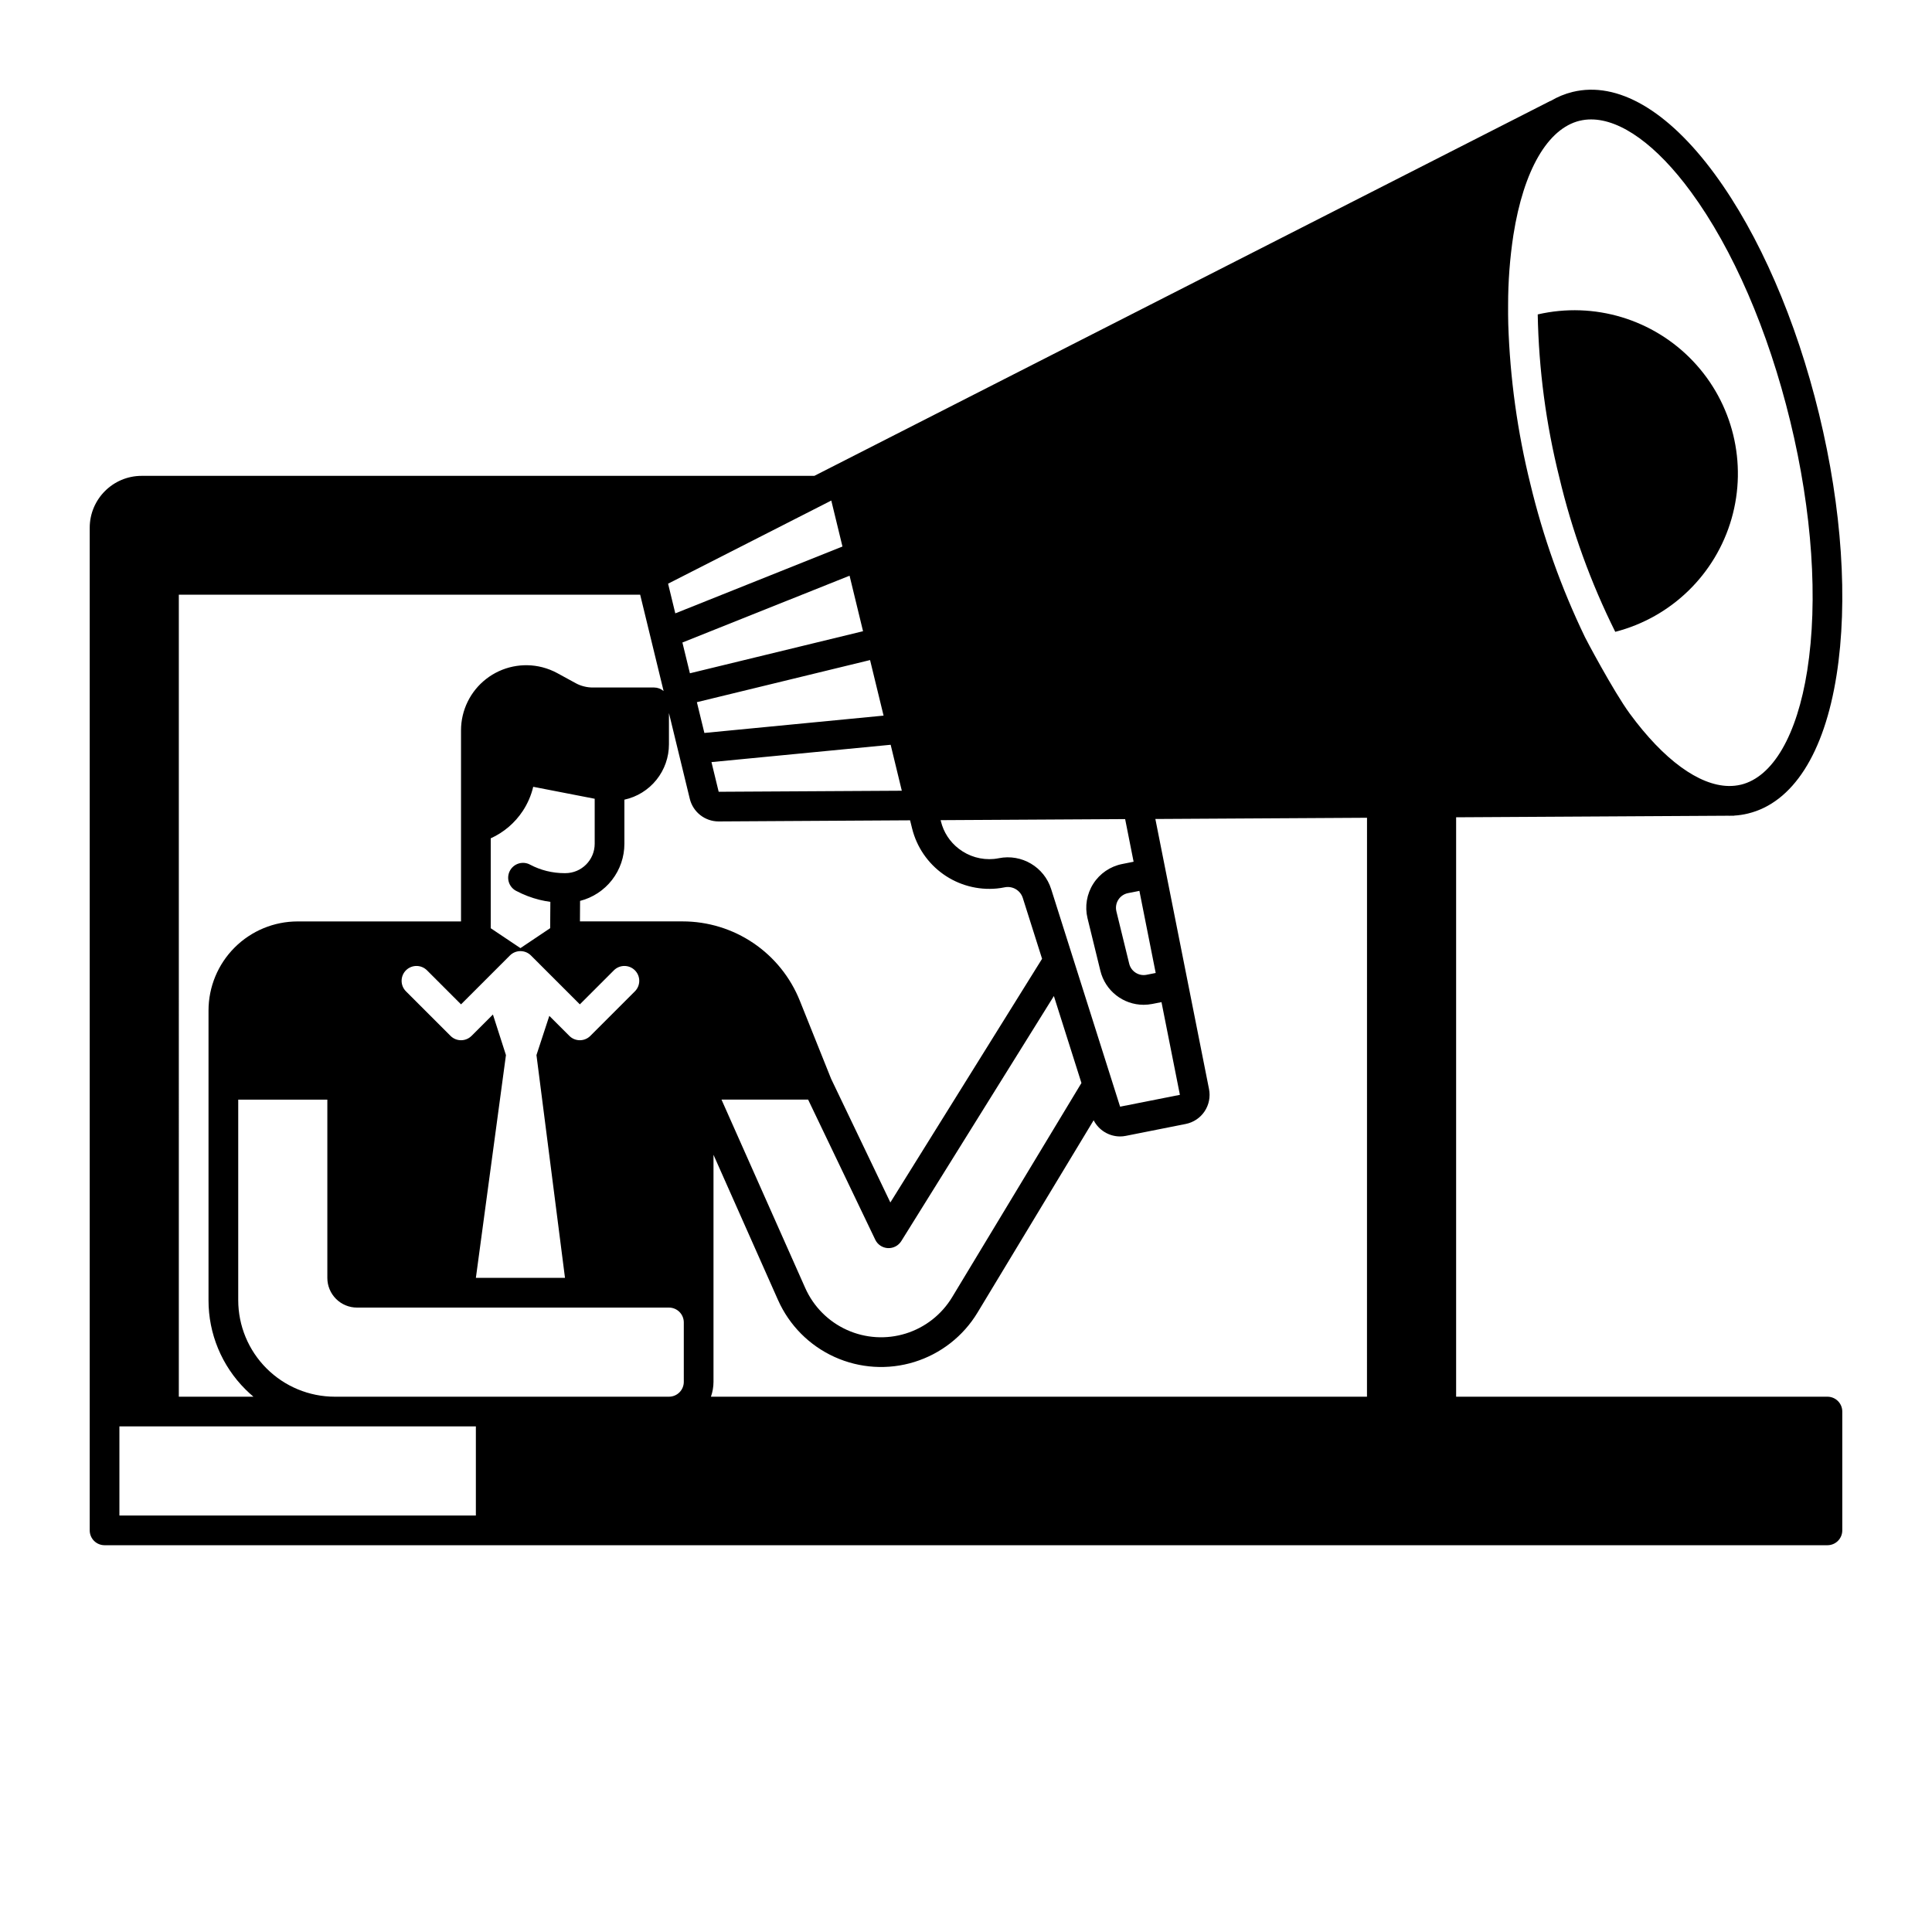 <?xml version="1.0" encoding="UTF-8"?>
<!-- Uploaded to: SVG Repo, www.svgrepo.com, Generator: SVG Repo Mixer Tools -->
<svg fill="#000000" width="800px" height="800px" version="1.1" viewBox="144 144 512 512" xmlns="http://www.w3.org/2000/svg">
 <g>
  <path d="m572.06 311.44c14.855-3.824 26.578-15.223 30.816-29.969 4.234-14.742 0.355-30.629-10.203-41.758-10.555-11.129-26.215-15.84-41.16-12.387 0.273 14.559 2.191 29.035 5.715 43.16 3.359 14.172 8.336 27.914 14.832 40.953z"/>
  <path d="m628.29 514.14h-98.402v-153.55l72.156-0.414c0.09 0 0.168 0.012 0.246 0.012 0.176 0 0.355-0.012 0.531-0.02h0.727v-0.02l0.004-0.004c1.242-0.07 2.477-0.254 3.688-0.551 11.867-2.883 20.203-15.902 23.469-36.672 3.09-19.59 1.445-44.16-4.633-69.164-6.082-25.004-15.895-47.598-27.633-63.59-12.438-16.945-25.809-24.688-37.676-21.805-2.062 0.504-4.039 1.316-5.856 2.41l-0.02-0.039-195.08 99.375h-178.26c-7.609 0-13.777 6.168-13.777 13.777v265.68c0 1.043 0.414 2.047 1.152 2.785 0.738 0.738 1.738 1.152 2.785 1.152h456.58c1.043 0 2.043-0.414 2.781-1.152 0.738-0.738 1.152-1.742 1.152-2.785v-31.488c0-1.043-0.414-2.043-1.152-2.781-0.738-0.738-1.738-1.152-2.781-1.152zm-84.625-289.3c-0.004-6.223 0.465-12.438 1.406-18.59 2.707-17.172 9.102-28.191 17.555-30.25v0.004c0.996-0.238 2.016-0.359 3.039-0.355 7.902 0 17.348 6.789 26.43 19.168 11.141 15.172 20.488 36.762 26.332 60.793s7.438 47.488 4.508 66.086c-2.707 17.172-9.102 28.191-17.555 30.25v-0.004c-1.059 0.254-2.148 0.371-3.238 0.355h-0.039c-7.852-0.137-17.199-6.918-26.195-19.18-4.328-5.894-11.977-20.367-11.926-20.367h0.004c-6.227-12.922-11.055-26.469-14.406-40.414-3.449-13.902-5.418-28.133-5.875-42.449-0.039-1.703-0.059-3.387-0.039-5.047zm-101.49 136.23 2.242 11.297-3.039 0.609c-3.156 0.625-5.922 2.516-7.652 5.231-1.73 2.715-2.281 6.016-1.52 9.145l3.406 13.922v0.004c1.293 5.277 6.019 8.996 11.453 9.004 0.777-0.004 1.551-0.078 2.312-0.227l2.43-0.48 4.879 24.57-15.848 3.137-18.273-57.672c-1.855-5.856-7.812-9.375-13.836-8.18-0.422 0.09-0.867 0.148-1.301 0.195l0.004 0.004c-3.352 0.32-6.699-0.652-9.359-2.719-2.356-1.809-4.023-4.371-4.723-7.262l-0.07-0.297zm3.777 19.02 4.32 21.758-2.422 0.48h0.004c-2.066 0.41-4.09-0.879-4.598-2.922l-3.406-13.914h0.004c-0.25-1.043-0.066-2.144 0.512-3.051 0.574-0.906 1.496-1.535 2.547-1.75zm-15.359 50.914-34.262 56.758c-2.785 4.613-7.164 8.043-12.312 9.641-5.144 1.598-10.699 1.25-15.605-0.973-4.91-2.227-8.828-6.176-11.02-11.102l-22.188-49.918h22.957l17.789 37.125v0.004c0.621 1.293 1.902 2.148 3.336 2.223 1.434 0.074 2.797-0.637 3.562-1.852l40.441-64.953zm-44.879-67.465c1.215 4.91 4.152 9.219 8.281 12.145 4.129 2.922 9.168 4.262 14.203 3.777 0.695-0.07 1.383-0.176 2.066-0.316 2.086-0.414 4.152 0.805 4.793 2.836l5.106 16.109-40.207 64.578-15.703-32.777-8.285-20.676c-2.481-6.207-6.766-11.531-12.301-15.281-5.535-3.75-12.07-5.754-18.754-5.754h-27.219l0.031-5.434c3.363-0.859 6.348-2.816 8.473-5.559 2.129-2.746 3.281-6.121 3.273-9.594v-11.672c3.348-0.73 6.348-2.586 8.492-5.258 2.148-2.672 3.32-5.996 3.316-9.422v-8.285l5.519 22.719c0.855 3.531 4.016 6.016 7.648 6.012h0.059l50.676-0.297zm-91.984 119.11h-23.617l7.969-59.039-3.453-10.754-5.668 5.668v-0.004c-1.539 1.535-4.027 1.535-5.566 0l-11.809-11.809c-1.539-1.539-1.539-4.031 0-5.57 1.539-1.535 4.031-1.535 5.57 0l9.023 9.023 12.961-12.961-0.004 0.004c1.539-1.535 4.031-1.535 5.57 0l12.961 12.957 9.023-9.023h-0.004c1.539-1.535 4.035-1.535 5.57 0 1.539 1.539 1.539 4.031 0 5.57l-11.809 11.809c-1.539 1.535-4.027 1.535-5.566 0l-5.305-5.305-3.406 10.391zm-12.871-102.52c1.93 1.012 3.969 1.789 6.082 2.32 0.961 0.234 1.934 0.418 2.91 0.551l-0.051 6.977-7.879 5.285-7.871-5.273v-23.824c3.457-1.566 6.402-4.082 8.492-7.25 1.289-1.957 2.227-4.125 2.766-6.406l16.293 3.168v11.926c0 4.305-3.488 7.793-7.793 7.793h-0.195c-1.605 0-3.207-0.195-4.766-0.582-1.5-0.375-2.957-0.93-4.328-1.652-0.926-0.516-2.019-0.633-3.035-0.332-1.016 0.305-1.867 1.004-2.359 1.941-0.496 0.938-0.59 2.035-0.262 3.047 0.328 1.008 1.047 1.84 1.996 2.312zm102.13-26.578-48.531 0.277-1.91-7.863 47.488-4.594zm-4.832-19.906-47.488 4.594-1.988-8.156 45.895-11.16zm-5.441-22.367-45.883 11.148-1.988-8.156 44.301-17.703zm-8.414-34.629 2.961 12.184-44.301 17.711-1.91-7.863zm-172.91 24.945h122.26l6.211 25.535h-0.004c-0.703-0.598-1.594-0.93-2.516-0.934h-16.285c-0.781 0-1.559-0.102-2.312-0.297-0.766-0.188-1.5-0.473-2.188-0.855l-4.852-2.648h0.004c-1.266-0.688-2.613-1.215-4.008-1.574-5.164-1.312-10.648-0.168-14.859 3.106-4.207 3.269-6.668 8.305-6.668 13.633v50.629h-43.297c-6.266 0-12.27 2.488-16.699 6.918-4.43 4.426-6.918 10.434-6.918 16.695v76.754c-0.023 8.879 3.508 17.395 9.801 23.656 0.68 0.68 1.379 1.32 2.106 1.93h-19.777zm78.719 244.03-94.465 0.004v-23.617h94.465zm55.105-35.426v0.004c0 1.043-0.414 2.047-1.152 2.785-0.738 0.738-1.738 1.152-2.785 1.152h-88.559c-6.785-0.004-13.289-2.703-18.086-7.5-4.797-4.797-7.496-11.301-7.5-18.086v-53.137h23.617v47.234c-0.004 2.086 0.824 4.09 2.301 5.566 1.48 1.48 3.484 2.309 5.57 2.305h82.656c1.047 0 2.047 0.414 2.785 1.152 0.738 0.738 1.152 1.738 1.152 2.781zm181.05 3.938-173.86 0.004c0.445-1.266 0.676-2.598 0.68-3.938v-60.172l17.102 38.496v-0.004c2.973 6.688 8.293 12.051 14.957 15.074 6.664 3.023 14.203 3.5 21.191 1.332 6.988-2.168 12.941-6.824 16.723-13.09l30.77-50.961c1.348 2.625 4.047 4.281 6.996 4.293 0.52 0 1.039-0.055 1.547-0.16l15.852-3.148c2.047-0.406 3.848-1.609 5.008-3.344 1.156-1.734 1.578-3.859 1.172-5.906l-14.219-71.574 56.09-0.324z"/>
 </g>
</svg>